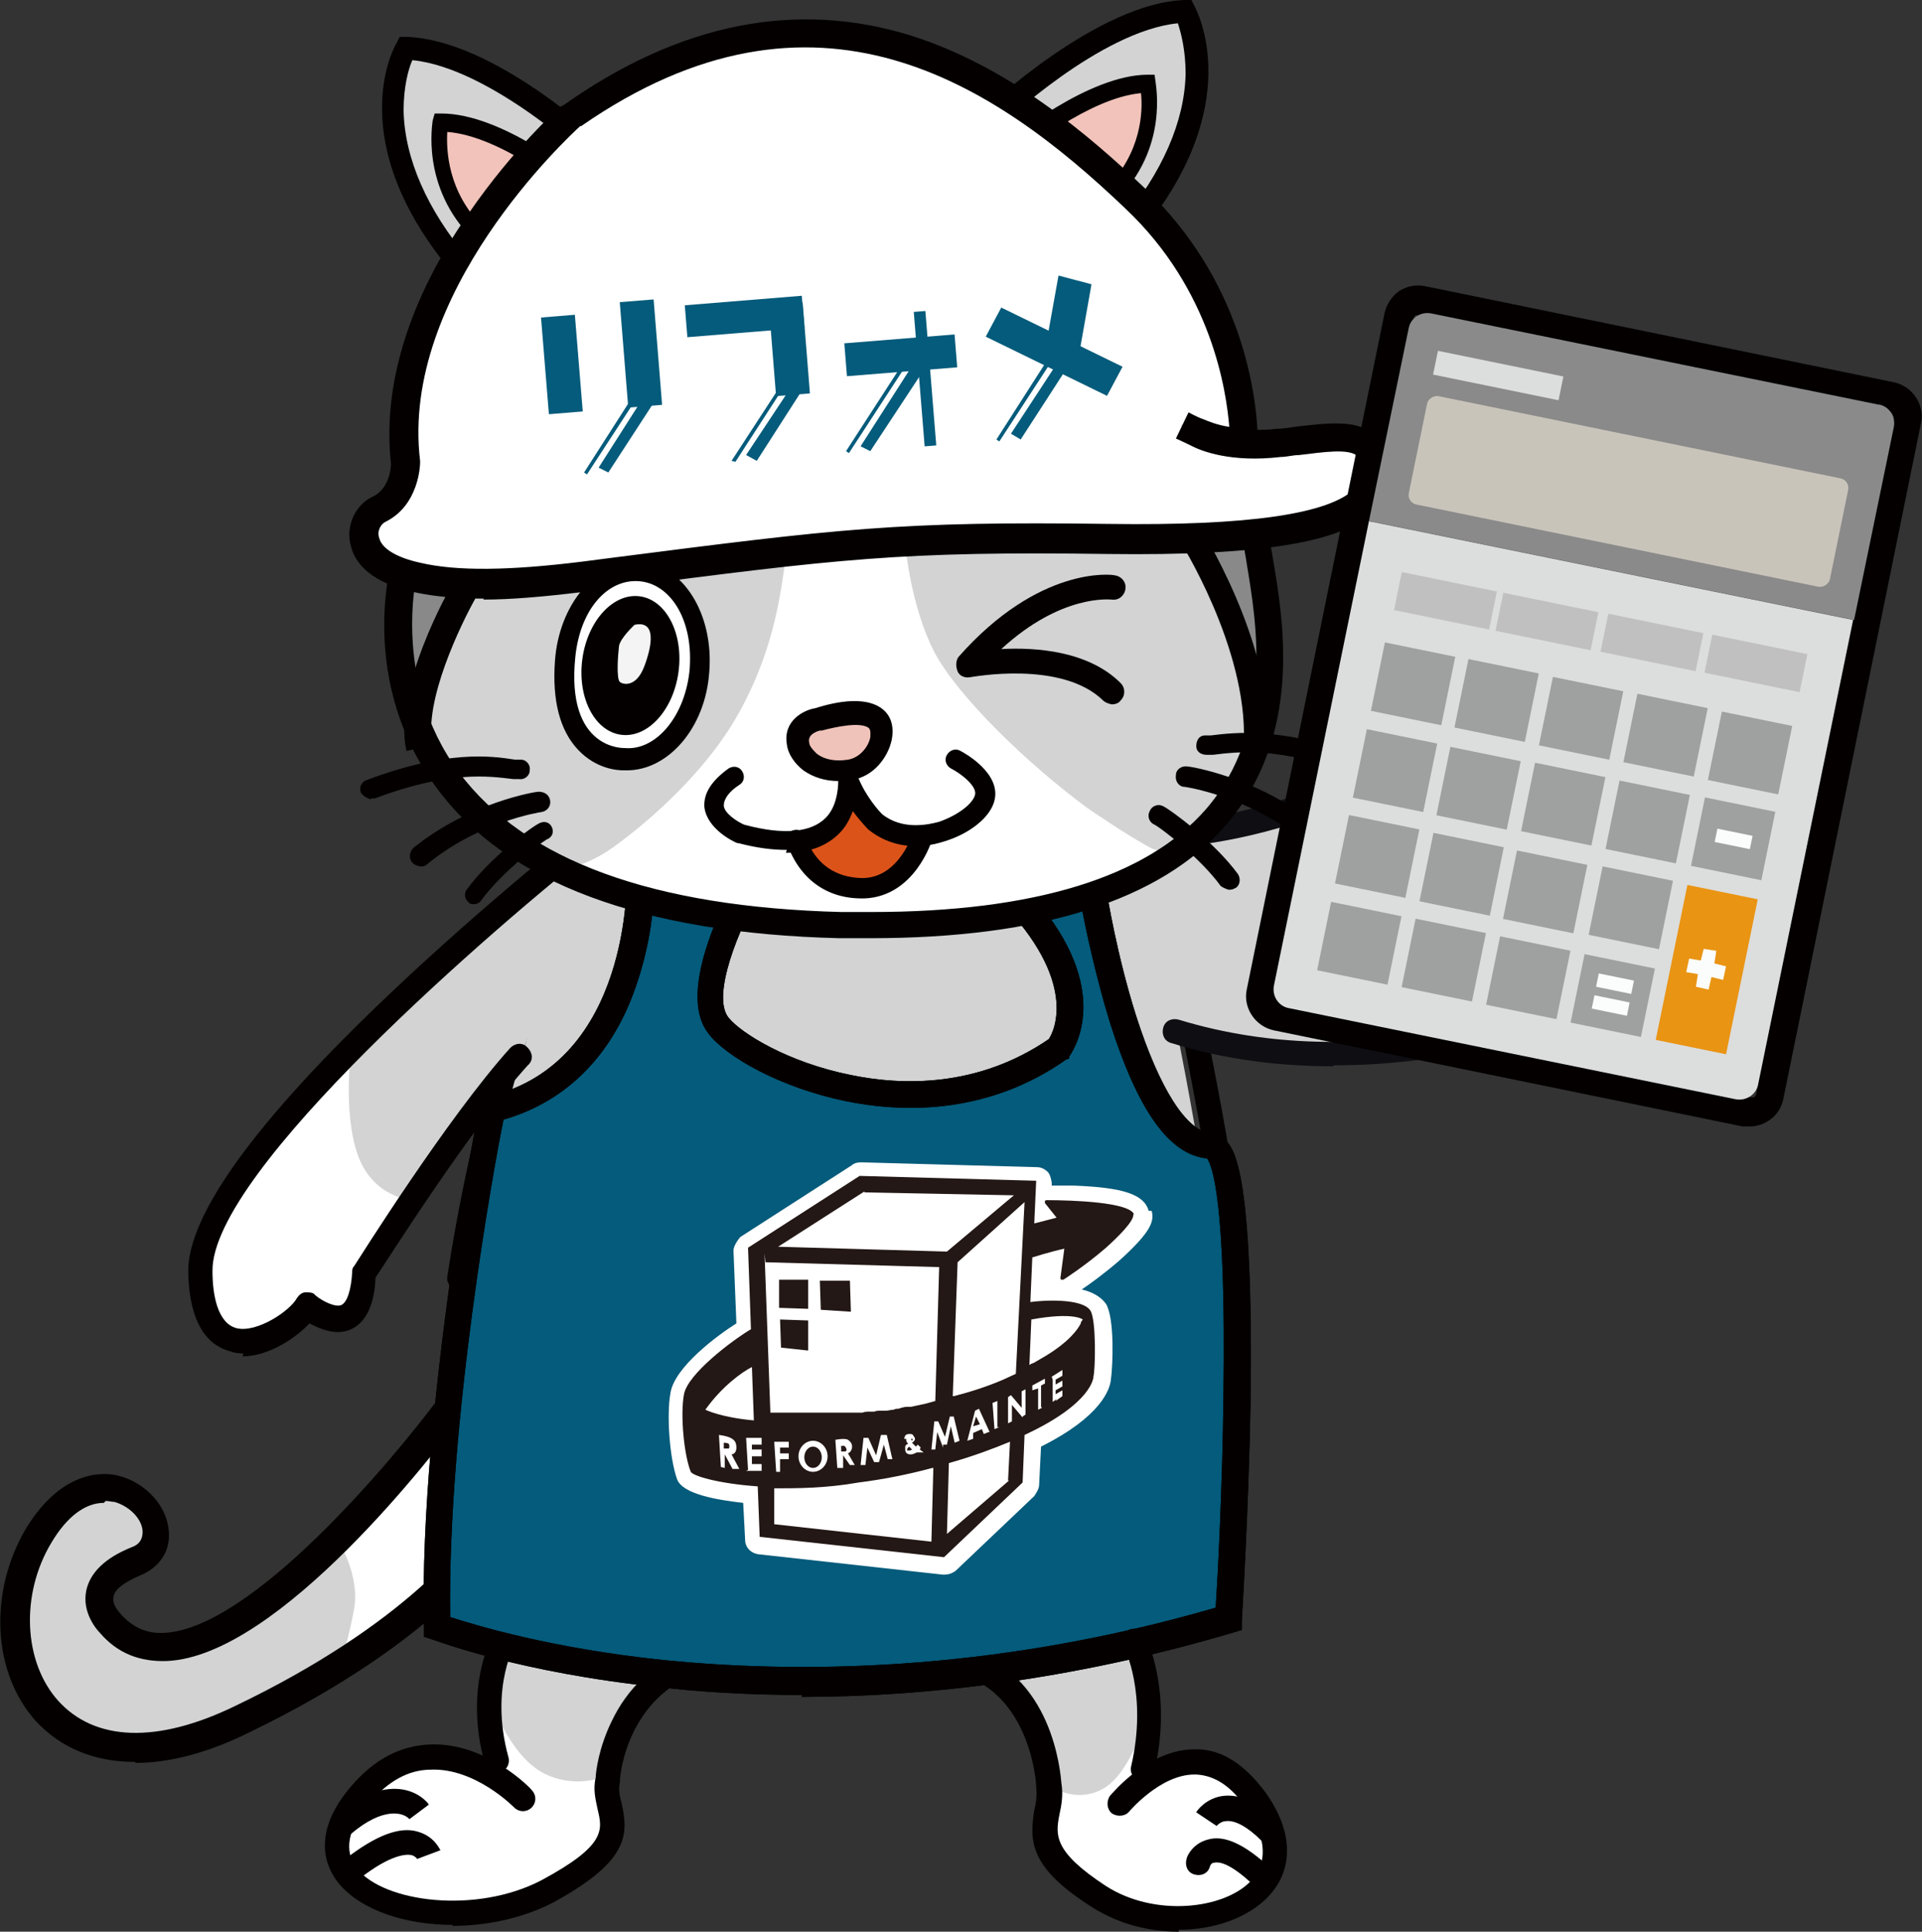 <?xml version="1.0" encoding="UTF-8"?>
<svg id="_レイヤー_2" data-name="レイヤー 2" xmlns="http://www.w3.org/2000/svg" viewBox="0 0 19.81 19.91">
  <rect x="0" y="0" width="19.81" height="19.91" fill="#333333" stroke="none"/>
  <defs>
    <style>
      .cls-1 {
        fill: #898989;
      }

      .cls-1, .cls-2, .cls-3, .cls-4, .cls-5, .cls-6, .cls-7, .cls-8, .cls-9, .cls-10, .cls-11, .cls-12, .cls-13, .cls-14, .cls-15, .cls-16, .cls-17, .cls-18 {
        stroke-width: 0px;
      }

      .cls-2 {
        fill: #0e0e13;
      }

      .cls-3 {
        fill: #231815;
      }

      .cls-4 {
        fill: #c9c4ba;
      }

      .cls-5 {
        fill: #dcdddd;
      }

      .cls-6 {
        fill: #d3d3d3;
      }

      .cls-7 {
        fill: #dc531a;
      }

      .cls-8 {
        fill: #bfc0bf;
      }

      .cls-9 {
        fill: #8a8a8a;
      }

      .cls-10 {
        fill: #9fa0a0;
      }

      .cls-11 {
        fill: #f2c3ba;
      }

      .cls-12 {
        fill: #fff;
      }

      .cls-13 {
        fill: #f0c3ba;
      }

      .cls-14 {
        fill: #fbfdfd;
      }

      .cls-15 {
        fill: #e99413;
      }

      .cls-16 {
        fill: #f4f4f5;
      }

      .cls-17 {
        fill: #045b7b;
      }

      .cls-18 {
        fill: #040000;
      }
    </style>
  </defs>
  <g id="_レイヤー_1-2" data-name="レイヤー 1">
    <g>
      <path class="cls-6" d="M4.65,14.48s-2.49,3.42-3.52,2.25c0,0-.38-.37.26-.63s-.3-1.4-.98-.28.05,2.87,2.07,1.9,2.57-1.94,2.57-1.94c0,0,.36-1.55-.39-1.31Z"/>
      <path class="cls-12" d="M3.47,17.23c1.19-.75,1.55-1.37,1.55-1.37,0,0,.36-1.55-.39-1.31,0,0-.5.69-1.14,1.34,0,0,.22.34.16.69s-.17.65-.17.65Z"/>
      <path class="cls-18" d="M1.39,18.16c-.41,0-.76-.14-1.02-.42-.45-.5-.49-1.33-.1-1.99.37-.6.79-.58.95-.54.28.07.5.31.52.57.02.21-.1.38-.3.46-.16.07-.26.14-.27.22-.02.08.07.17.07.17h0c.12.14.27.21.45.2.9-.04,2.35-1.77,2.84-2.43l.03-.04h.05c.24-.09.39-.02.48.06.34.31.15,1.23.11,1.41v.02s-.02.02-.02.02c-.02.04-.6,1.02-2.64,2-.41.2-.8.3-1.14.3ZM1.07,15.49c-.19,0-.38.14-.54.41-.32.53-.29,1.23.07,1.63.38.42,1.02.44,1.81.06,1.8-.86,2.41-1.73,2.5-1.86.08-.37.13-.96-.02-1.1-.01-.01-.05-.04-.14-.02-.25.34-1.87,2.46-3.03,2.51-.28.01-.51-.08-.69-.29-.03-.03-.19-.21-.14-.44.04-.18.19-.33.46-.44.09-.03.12-.09.12-.16,0-.12-.12-.26-.29-.31-.03,0-.06-.01-.09-.01Z"/>
      <path class="cls-6" d="M7.35,17.06c-1.02.23-1.08,1.27-1.08,1.27-.08.38.41.6-.63,1.15s-2.81.05-1.92-.99c.44-.51.92-.43,1.26-.26,0,0,.15.04.14-.08-.11-.82.1-1.32.1-1.32"/>
      <path class="cls-6" d="M9.92,17.13c.85.23.9,1.27.9,1.27.06.38-.34.6.52,1.15s2.34.05,1.6-.99c-.42-.59-.88-.39-1.16-.18,0,0-.02-.1,0-.16.19-.8-.09-1.32-.09-1.32"/>
      <path class="cls-12" d="M6.27,18.29c-.08.38.41.6-.63,1.15s-2.81.05-1.92-.99c.44-.51.92-.43,1.26-.26,0,0,.15.04.14-.08-.03-.19-.03-.36-.03-.51,0,0,.19.53.54.69s.65,0,.65,0Z"/>
      <path class="cls-18" d="M5.12,18.28c-.06,0-.11-.04-.12-.09-.24-.85.11-1.4.12-1.42.04-.06.12-.08.17-.04.06.04.08.12.04.17-.01.02-.29.48-.09,1.21.02.07-.02.14-.09.16-.01,0-.02,0-.03,0Z"/>
      <path class="cls-18" d="M4.67,19.84c-.49,0-.95-.15-1.18-.43-.13-.16-.29-.51.13-1,.24-.28.51-.42.82-.43.57-.02,1.03.45,1.04.47.05.05.05.13,0,.18s-.13.05-.18,0c0,0-.4-.41-.86-.39-.23,0-.44.12-.63.34-.23.27-.27.5-.13.68.28.35,1.23.47,1.9.12.67-.36.63-.52.58-.73-.02-.1-.05-.2-.02-.33,0-.05.03-.31.17-.59.14-.29.43-.66,1.01-.79.07-.02.14.03.15.1.02.07-.03.14-.1.15-.91.21-.98,1.12-.98,1.16,0,0,0,.01,0,.02-.02.08,0,.15.02.23.07.32.06.59-.71,1.01-.31.16-.68.24-1.04.24Z"/>
      <path class="cls-12" d="M10.87,18.43c.06.38-.32.6.49,1.15s2.21.05,1.52-.99c-.34-.51-.73-.43-.99-.26,0,0-.12.04-.11-.08.02-.19.03-.36.02-.51,0,0-.15.53-.42.69s-.51,0-.51,0Z"/>
      <path class="cls-18" d="M3.54,18.94s-.07-.02-.1-.05c-.04-.05-.04-.13.02-.18.24-.2.46-.29.66-.27.19.02.29.14.3.16l-.2.15h0c-.06-.07-.27-.13-.6.15-.02.02-.05.03-.08.03Z"/>
      <path class="cls-18" d="M3.64,19.39s-.07-.02-.1-.05c-.04-.05-.03-.13.02-.18.31-.24.56-.34.75-.28.17.05.22.18.23.19l-.24.09s0,0,0,0c0,0-.02-.03-.06-.04-.05-.01-.21-.01-.53.24-.02.02-.05.03-.08.03Z"/>
      <path class="cls-18" d="M12.15,19.91c-.31,0-.62-.08-.89-.25-.65-.41-.65-.68-.6-1,.02-.08.03-.16.02-.24,0,0,0,0,0-.01,0-.04-.06-.95-.8-1.16-.07-.02-.11-.09-.09-.16s.09-.11.16-.09c.9.24.98,1.27.99,1.38.02.12,0,.23-.02.32-.04.21-.07.38.48.74.5.32,1.21.24,1.49-.05.23-.24.1-.55-.05-.76-.15-.22-.32-.33-.51-.34,0,0-.01,0-.02,0-.35,0-.67.38-.67.38-.04.05-.12.06-.18.02-.05-.04-.06-.12-.02-.18.02-.02.4-.49.89-.48.27,0,.5.16.71.44.29.4.3.8.03,1.08-.21.22-.56.34-.92.34Z"/>
      <path class="cls-18" d="M13.09,19.01s-.06-.01-.09-.04c-.14-.14-.27-.21-.36-.2-.06,0-.1.05-.1.05h0s-.21-.14-.21-.14c0-.01.1-.15.28-.17.18-.02.37.07.57.28.05.05.05.13,0,.18-.02.02-.06.04-.09.04Z"/>
      <path class="cls-18" d="M13.01,19.46s-.06-.01-.09-.03c-.21-.2-.34-.25-.41-.23-.03,0-.04.04-.04.04-.02.07-.09.1-.16.08-.07-.02-.1-.09-.08-.16,0-.02.06-.16.22-.2.17-.05.38.05.64.29.05.05.05.13,0,.18-.02.03-.06.04-.09.04Z"/>
      <path class="cls-6" d="M5.88,8.99s-1.54,2.88-1.44,7.78c0,0,3.28,1.41,8.01,0,0,0,.86-1.29-.72-7.97l-5.85.19Z"/>
      <path class="cls-18" d="M4.74,13.3s-.01,0-.02,0c-.07-.01-.12-.08-.11-.14.41-2.68,1.21-4.17,1.24-4.23.02-.04.06-.06.11-.07l5.93-.19c.06,0,.11.04.13.1.37,1.53.64,2.9.8,4.08,0,.07-.04.13-.11.14-.07,0-.13-.04-.14-.11-.16-1.14-.41-2.47-.77-3.95l-5.75.18c-.16.31-.83,1.76-1.18,4.08,0,.06-.06.11-.12.11Z"/>
      <g>
        <path class="cls-17" d="M12.47,11.8c.49.02.19,4.87.19,4.87-4.73,1.41-8.15.09-8.15.09-.05-2.22.56-5.34.57-5.34,1.6-.38,1.53-2.41,1.53-2.41l1.15.05s-.66,1.09-.34,1.5,2.09,1.23,3.5.24c0,0,.48-.62-.5-1.62l.86.04s.4,2.54,1.19,2.58Z"/>
        <path class="cls-18" d="M8.27,17.47c-.56,0-1.05-.03-1.47-.08-1.45-.15-2.3-.48-2.34-.49l-.09-.03v-.09c-.03-1.17.13-2.56.26-3.52.08-.57.16-1.03.21-1.32.03-.15.05-.28.07-.39,0-.05.02-.08.02-.11.01-.04.03-.12.11-.14,1.47-.35,1.42-2.25,1.42-2.27v-.15s1.52.07,1.52.07l-.12.2c-.25.42-.53,1.12-.35,1.34.13.16.61.46,1.26.59.53.11,1.31.13,2.04-.37.06-.09.3-.6-.5-1.42l-.24-.25,1.32.06.02.11s.1.63.3,1.26c.24.75.52,1.19.77,1.21.04,0,.1.02.16.08.08.09.28.32.25,2.68-.02,1.14-.09,2.25-.09,2.26v.1s-.1.03-.1.03c-1.69.5-3.22.66-4.44.66ZM4.65,16.67c.25.08,1.03.32,2.19.44,1.29.13,3.32.15,5.69-.54.02-.3.07-1.23.08-2.18.03-2.03-.12-2.39-.17-2.45-.39-.04-.71-.49-1-1.4-.15-.49-.25-.97-.29-1.18l-.42-.02c.75.93.31,1.52.29,1.55v.02s-.03.01-.03.01c-.81.57-1.68.55-2.27.43-.68-.14-1.24-.46-1.42-.7-.28-.36.04-1.1.22-1.46l-.78-.03c0,.2-.04.57-.17.96-.24.74-.72,1.23-1.38,1.42-.1.48-.58,3.14-.55,5.13Z"/>
      </g>
      <g>
        <path class="cls-6" d="M10.24,1.21S11.35.14,12.21.12c0,0,.53.93-.57,2.25"/>
        <path class="cls-18" d="M11.73,2.44l-.18-.15c.43-.51.66-1.04.67-1.53,0-.25-.05-.43-.08-.52-.8.08-1.81,1.04-1.82,1.05l-.16-.17S11.31.03,12.21,0h.07s.03.06.03.06c.02.04.56,1.02-.58,2.38Z"/>
      </g>
      <g>
        <path class="cls-11" d="M10.48,1.51s.77-.64,1.36-.64c0,0,.13.64-.39,1.15"/>
        <path class="cls-18" d="M11.52,2.08l-.13-.13c.38-.37.39-.81.37-.99-.54.05-1.21.61-1.22.61l-.12-.14s.8-.66,1.41-.66c0,0,0,0,0,0h.07s.01.07.01.07c0,.03.14.69-.41,1.23Z"/>
      </g>
      <g>
        <path class="cls-6" d="M6.17,1.59s-1.12-1.06-1.99-1.09c0,0-.54.93.57,2.25"/>
        <path class="cls-18" d="M4.67,2.82c-1.15-1.36-.61-2.34-.58-2.38l.03-.06h.07c.91.03,2.02,1.08,2.06,1.12l-.16.17s-1.03-.97-1.84-1.05c-.04.09-.09.27-.09.52.01.49.24,1.02.67,1.53l-.18.15Z"/>
      </g>
      <g>
        <path class="cls-11" d="M5.93,1.89s-.78-.64-1.37-.64c0,0-.13.64.39,1.15"/>
        <path class="cls-18" d="M4.88,2.47c-.55-.54-.42-1.21-.42-1.23l.02-.07h.07s0,0,0,0c.62,0,1.39.63,1.42.66l-.12.14s-.69-.57-1.24-.61c-.01.18,0,.62.38.99l-.13.13Z"/>
      </g>
      <path class="cls-18" d="M8.27,17.47c-.56,0-1.05-.03-1.47-.08-1.45-.15-2.3-.48-2.34-.49l-.09-.03v-.09c-.03-1.17.13-2.56.26-3.52.08-.57.16-1.03.21-1.32.03-.15.05-.28.07-.39,0-.05.02-.08.02-.11.01-.04.03-.12.11-.14,1.47-.35,1.42-2.25,1.42-2.27v-.15s1.52.07,1.52.07l-.12.2c-.25.42-.53,1.12-.35,1.34.13.16.61.46,1.26.59.53.11,1.31.13,2.04-.37.06-.09.3-.6-.5-1.42l-.24-.25,1.32.06.02.11s.1.63.3,1.26c.24.75.52,1.19.77,1.21.04,0,.1.02.16.08.08.09.28.32.25,2.68-.02,1.14-.09,2.25-.09,2.26v.1s-.1.03-.1.03c-1.69.5-3.22.66-4.44.66ZM4.65,16.67c.25.08,1.03.32,2.19.44,1.29.13,3.32.15,5.69-.54.02-.3.07-1.23.08-2.18.03-2.03-.12-2.39-.17-2.45-.39-.04-.71-.49-1-1.4-.15-.49-.25-.97-.29-1.18l-.42-.02c.75.93.31,1.52.29,1.55v.02s-.03.01-.03.01c-.81.57-1.68.55-2.27.43-.68-.14-1.24-.46-1.42-.7-.28-.36.04-1.1.22-1.46l-.78-.03c0,.2-.04.57-.17.96-.24.74-.72,1.23-1.38,1.42-.1.48-.58,3.14-.55,5.13Z"/>
      <path class="cls-6" d="M6.4,8.29s-4.34,3.49-4.33,4.81c.01,1.19.96.61,1.11.34,0,0,.56.47.59-.34,0,0,.94-1.51,1.6-2.23"/>
      <path class="cls-12" d="M4.25,12.38c-.3.44-.51.78-.51.78-.02.81-.59.34-.59.34-.15.27-1.1.85-1.11-.34,0-.6.75-1.53,1.58-2.36,0,0-.09.67.07,1.11s.56.46.56.46Z"/>
      <path class="cls-18" d="M2.51,13.95s-.09,0-.13-.02c-.2-.05-.43-.23-.44-.83,0-.58.69-1.54,2.07-2.85,1.01-.96,2.04-1.77,2.05-1.78.05-.04.13-.03.18.02.04.05.03.13-.02.18-1.12.88-4.04,3.4-4.03,4.43,0,.24.05.54.25.59.21.05.55-.18.62-.31.02-.03.05-.06.09-.06.04,0,.08,0,.1.03.07.06.21.13.27.1.06-.03.1-.16.11-.34,0-.02,0-.04.02-.06.04-.06.96-1.53,1.61-2.25.05-.05.13-.06.18,0,.05.05.06.13,0,.18-.59.65-1.43,1.98-1.57,2.19-.01.28-.1.46-.25.53-.15.07-.32,0-.43-.06-.15.16-.43.34-.69.34Z"/>
      <g>
        <path class="cls-6" d="M11.47,8.63s1.89.16,3.55-1.2,1.38,2.87,1.38,2.87c0,0-2.06,1-4.29.32"/>
        <path class="cls-2" d="M13.74,10.99c-.52,0-1.09-.06-1.67-.24-.07-.02-.1-.09-.08-.16.02-.07.09-.1.16-.08,1.93.59,3.76-.13,4.13-.28,0-.19.03-.74,0-1.31-.06-.89-.25-1.45-.52-1.59-.16-.08-.38-.02-.65.2-.88.72-1.82,1.01-2.46,1.13-.69.13-1.17.09-1.19.09-.07,0-.12-.07-.12-.14,0-.07.07-.12.14-.12h0s.47.04,1.13-.09c.6-.12,1.5-.4,2.34-1.08.36-.29.67-.37.93-.23.36.19.58.79.65,1.8.05.72,0,1.39,0,1.41,0,.05-.03.09-.07.11-.02.01-.54.26-1.34.43-.37.08-.85.14-1.37.14Z"/>
      </g>
      <path class="cls-6" d="M12.95,5.57c.11.85,1.06,3.95-4.29,3.95s-4.53-3.41-4.53-3.41l1.6-1.96,4.31.34,2.03.5.87.59Z"/>
      <path class="cls-12" d="M5.83,8.96s.24-.05.48-.22.93-.71,1.31-1.4.43-1.27.49-1.67c0,0,.76-.13,1.22-.05,0,0,.06.64.3,1.1s.98,1.17,1.58,1.61c0,0,.42.29.67.42,0,0,.04.01.04.01.09.05-1.23.64-1.96.7-.59.05-1.95.05-2.25.01s-1.08-.12-1.89-.52Z"/>
      <path class="cls-7" d="M9.51,8.27s-.16.95-.61.89-.66-.36-.79-.72,1.39-.18,1.39-.18Z"/>
      <path class="cls-12" d="M9.86,7.74s.41.21.32.41-.34.6-1.06.32c0,0-.45-.36-.42-.78,0,0,.38,1.28-1.06.9,0,0-.57-.24-.07-.59"/>
      <polygon class="cls-1" points="4.79 5.75 4.7 6.15 4.19 7.14 4.1 6.51 4.33 5.62 4.79 5.75"/>
      <polygon class="cls-1" points="12.22 5.55 12.84 6.51 12.87 6.94 13.08 6.94 13.05 6.24 12.79 5.21 12.22 5.55"/>
      <path class="cls-18" d="M8.97,9.67c-.1,0-.21,0-.32,0-2.03-.05-3.43-.57-4.15-1.55-.8-1.08-.48-2.29-.46-2.34l.27.07s-.3,1.14.42,2.11c.68.91,2,1.39,3.94,1.44.11,0,.21,0,.31,0,1.68,0,2.84-.36,3.45-1.06.71-.82.52-1.93.42-2.53-.01-.08-.03-.15-.03-.21l.27-.04c0,.06.02.12.03.2.11.64.31,1.83-.49,2.75-.67.77-1.9,1.16-3.66,1.16Z"/>
      <path class="cls-18" d="M4.19,7.74c-.15-.63.45-1.69.48-1.73l.24.14c-.16.28-.55,1.09-.45,1.53l-.27.06Z"/>
      <path class="cls-18" d="M13.07,7.65h-.25c.04-.97-.66-2.08-.67-2.09l.21-.14s.76,1.19.71,2.23Z"/>
      <g>
        <path class="cls-12" d="M12.82,4.55s.04-1.4-1.12-2.51-3.16-2.71-5.81-.86c0,0-1.94,1.71-1.71,3.58,0,0,0,.35-.28.48s-.48,1.03,2.1.69,3.17-.42,5.42-.39,2.79-.29,2.76-.73-.49-.32-1.01-.26-.79-.07-.85-.1-.15-.07-.15-.07"/>
        <path class="cls-18" d="M4.99,6.17c-.98,0-1.3-.27-1.37-.53-.07-.23.06-.45.22-.52.17-.08.19-.29.19-.34-.09-.8.18-1.69.8-2.58.46-.67.94-1.1.96-1.11h.01C7.01.23,8.22,0,9.4.37c1,.32,1.81,1.01,2.4,1.57,1,.95,1.14,2.11,1.16,2.49.06,0,.12,0,.19-.01.06,0,.13-.01.19-.02.34-.04.64-.08.83.08.09.08.15.19.16.34.01.16-.04.31-.15.43-.32.34-1.17.48-2.76.46-2.14-.03-2.77.05-5.09.35l-.31.04c-.41.05-.75.08-1.04.08ZM5.98,1.3c-.12.11-1.86,1.72-1.65,3.45h0s0,.02,0,.02c0,.02-.01.44-.36.61-.04.02-.09.09-.06.17.03.11.19.2.42.25.38.09.93.08,1.66-.01l.31-.04c2.34-.3,2.97-.38,5.13-.35,1.43.02,2.28-.1,2.54-.37.05-.06.08-.12.07-.2,0-.1-.04-.13-.05-.13-.09-.08-.35-.04-.6-.01-.06,0-.13.02-.19.02-.51.06-.82-.06-.93-.12-.06-.03-.15-.07-.15-.07l.13-.27s.09.05.15.07c.05.02.14.06.27.08-.03-.37-.18-1.41-1.07-2.25-1.34-1.28-3.19-2.53-5.61-.85Z"/>
      </g>
      <g>
        <g>
          <path class="cls-12" d="M7.19,6.92c-.04.53-.39.92-.76.89,0,0-.66.03-.58-.99.04-.53.38-.93.74-.9s.63.48.6,1Z"/>
          <path class="cls-18" d="M6.47,7.94s-.03,0-.04,0c-.06,0-.28-.01-.47-.21-.19-.2-.27-.51-.24-.92.02-.28.12-.54.28-.73.17-.2.38-.3.6-.29.44.03.76.54.71,1.14h0c-.04.57-.42,1.01-.85,1.01ZM6.44,7.69h0c.31.02.59-.33.62-.77h0c.03-.45-.19-.85-.48-.87-.14,0-.28.06-.39.2-.13.15-.2.36-.22.59-.02.34.03.59.17.73.12.13.27.13.29.13h0Z"/>
        </g>
        <path class="cls-12" d="M7.11,6.88c-.04.5-.35.86-.67.83,0,0-.61.03-.51-.94.05-.49.33-.8.65-.78s.56.38.53.88Z"/>
        <ellipse class="cls-18" cx="6.5" cy="6.86" rx=".72" ry=".5" transform="translate(-1.18 12.37) rotate(-82.21)"/>
        <path class="cls-16" d="M6.54,6.44s-.15.14-.16.22-.03.34.01.37.17.05.25-.16.13-.48-.1-.43Z"/>
      </g>
      <path class="cls-18" d="M11.46,7.26s-.06-.01-.09-.04c-.43-.42-1.36-.24-1.37-.24-.05.01-.11-.01-.13-.06s-.02-.11.01-.15c.83-.94,1.58-.85,1.61-.84.07.01.12.07.11.14-.01.07-.07.12-.14.11-.02,0-.52-.06-1.14.51.36-.02.9.02,1.23.35.05.05.05.13,0,.18-.02.03-.06.04-.09.04Z"/>
      <path class="cls-18" d="M8.11,8.76c-.15,0-.31-.02-.5-.07,0,0,0,0-.01,0-.03-.01-.31-.14-.34-.37-.01-.14.07-.27.25-.4.05-.03.11-.02.14.03.03.05.02.11-.03.14-.11.07-.16.15-.16.21,0,.08.14.17.21.2.41.11.69.08.84-.07.1-.1.13-.26.13-.39-.04-.11-.06-.23-.05-.35,0-.05.04-.09.09-.09.05,0,.1.03.11.07,0,.01.04.15.05.33.08.21.23.37.25.39.21.17.48.11.59.08.2-.07.35-.19.37-.28.02-.09-.15-.22-.25-.27-.05-.03-.07-.09-.04-.14.03-.05.09-.07.14-.04.04.02.42.23.35.51-.04.17-.25.34-.51.42-.3.1-.58.05-.79-.12,0,0,0,0,0,0,0,0-.08-.08-.16-.19-.03.08-.07.16-.14.23-.13.13-.31.2-.55.2Z"/>
      <path class="cls-18" d="M8.88,9.26c-.36,0-.64-.2-.77-.57-.02-.05,0-.11.06-.13.05-.02.11,0,.13.06.13.36.4.43.6.43.37-.01.51-.46.51-.47.02-.05.07-.09.13-.07.05.02.09.07.07.13,0,.02-.18.6-.7.62-.01,0-.02,0-.03,0Z"/>
      <path class="cls-18" d="M3.82,8.24s-.08-.03-.1-.07c-.02-.05,0-.11.06-.13.82-.31,1.28-.25,1.53-.21.02,0,.04,0,.06,0,.06,0,.1.06.09.11,0,.06-.06.1-.11.09-.02,0-.04,0-.06,0-.25-.03-.66-.09-1.43.2-.01,0-.02,0-.04,0Z"/>
      <path class="cls-18" d="M4.33,8.93s-.06-.01-.08-.04c-.04-.04-.03-.11.01-.15.58-.47,1.26-.58,1.29-.58.06,0,.11.03.12.09s-.03.11-.09.12c-.01,0-.65.1-1.18.54-.02.02-.04.02-.07.02Z"/>
      <path class="cls-18" d="M4.88,9.32s-.04,0-.05-.02c-.04-.03-.05-.09-.02-.13.23-.32.68-.66.76-.69.05-.02.1,0,.12.05.02.05,0,.1-.05.12-.06.03-.47.34-.68.63-.02.03-.05.04-.08.04Z"/>
      <path class="cls-18" d="M13.98,7.98s-.02,0-.04,0c-.77-.29-1.19-.23-1.44-.2-.02,0-.04,0-.06,0-.06,0-.11-.03-.11-.09,0-.06.03-.11.09-.11.02,0,.04,0,.06,0,.25-.03.72-.09,1.54.21.05.02.08.08.06.13-.02.04-.05.07-.1.07Z"/>
      <path class="cls-18" d="M13.47,8.67s-.05,0-.06-.02c-.54-.44-1.19-.54-1.2-.54-.06,0-.1-.06-.09-.12,0-.06.06-.1.12-.09.03,0,.71.11,1.3.58.04.04.05.1.02.15-.02.03-.05.04-.08.04Z"/>
      <path class="cls-18" d="M12.66,9.17s-.06-.02-.08-.04c-.21-.29-.62-.6-.68-.63-.05-.02-.08-.08-.05-.14.02-.05.08-.08.14-.05.08.04.53.37.77.7.03.05.02.11-.02.14-.02.01-.04.02-.06.02Z"/>
      <g>
        <path class="cls-13" d="M8.43,7.42s.39-.14.58-.02.02.49-.25.54c-.32.05-.51-.11-.53-.27-.03-.2.2-.25.2-.25Z"/>
        <path class="cls-18" d="M8.64,8.05c-.14,0-.26-.04-.36-.11-.09-.07-.16-.17-.17-.27-.04-.24.17-.35.29-.37.07-.02.45-.15.67-.01.11.07.15.19.12.34-.04.18-.19.38-.42.41-.04,0-.09.01-.13.01ZM8.45,7.53s-.13.03-.11.12c0,.04.04.08.08.12.08.06.19.08.32.06.12-.02.21-.13.23-.23,0-.02.01-.08-.02-.1-.09-.06-.33-.01-.48.03h-.01Z"/>
      </g>
      <g>
        <rect class="cls-17" x="5.62" y="3.26" width=".35" height="1" transform="translate(-.29 .48) rotate(-4.66)"/>
        <rect class="cls-17" x="6.43" y="3.1" width=".35" height="1.09" transform="translate(-.27 .54) rotate(-4.6)"/>
        <polygon class="cls-17" points="6.27 4.87 6.17 4.82 6.68 4.02 6.79 4.07 6.27 4.87"/>
        <polygon class="cls-17" points="6.05 4.89 6.02 4.87 6.59 3.98 6.63 4 6.05 4.89"/>
        <g>
          <rect class="cls-17" x="7.07" y="3.1" width="1.21" height=".33" transform="translate(-.24 .63) rotate(-4.65)"/>
          <rect class="cls-17" x="7.96" y="3.13" width=".35" height=".94" transform="translate(-.26 .66) rotate(-4.57)"/>
          <polygon class="cls-17" points="7.58 4.76 7.54 4.75 8.12 3.86 8.15 3.88 7.58 4.76"/>
          <polygon class="cls-17" points="7.8 4.75 7.69 4.69 8.22 3.89 8.32 3.94 7.8 4.75"/>
        </g>
        <g>
          <rect class="cls-17" x="8.71" y="3.49" width="1.14" height=".34" transform="translate(-.26 .76) rotate(-4.61)"/>
          <polygon class="cls-17" points="8.75 4.67 8.72 4.65 9.29 3.77 9.33 3.78 8.75 4.67"/>
          <polygon class="cls-17" points="8.97 4.65 8.87 4.6 9.44 3.71 9.55 3.77 8.97 4.65"/>
          <rect class="cls-17" x="9.47" y="3.21" width=".12" height="1.39" transform="translate(-.28 .78) rotate(-4.63)"/>
        </g>
        <g>
          <polygon class="cls-17" points="11.57 3.78 11.41 4.08 10.16 3.47 10.32 3.17 11.57 3.78"/>
          <polygon class="cls-17" points="10.3 4.55 10.27 4.53 10.84 3.64 10.88 3.66 10.3 4.55"/>
          <polygon class="cls-17" points="10.52 4.53 10.42 4.47 10.97 3.63 11.07 3.68 10.52 4.53"/>
          <polygon class="cls-17" points="11.11 3.72 10.77 3.62 10.91 2.84 11.25 2.93 11.11 3.72"/>
        </g>
      </g>
      <g>
        <path class="cls-12" d="M11.84,12.48c-.05-.17-.26-.24-.77-.26-.07,0-.15,0-.23,0v-.03s-.01-.08-.04-.11c-.03-.03-.07-.05-.11-.05l-1.82-.05s-.06,0-.09.03l-1.15.74s-.07.08-.07.14l.03.75c-.19.12-.64.45-.68.72-.04.22-.01.67.07.89.06.15.41.21.68.24l.02.38c0,.08.06.14.14.15l1.9.21s0,0,.01,0c.04,0,.08-.01.12-.04l.81-.77s.05-.07.05-.11l.02-.4c.62-.31.71-.59.72-.69.02-.14.04-.63-.05-.78-.05-.07-.13-.12-.25-.15.09-.06.24-.17.39-.3.32-.29.36-.4.33-.51Z"/>
        <g>
          <path class="cls-3" d="M9.37,14.95s.02,0,.03-.01c0,0-.02-.02-.03-.03-.01.01-.02.02-.02.03,0,0,0,0,0,.01,0,0,0,0,.02,0Z"/>
          <path class="cls-3" d="M9.39,14.83s0,0,0,0c0,0,0,0,0,0,0,0,0,0,0,0,0,0,0,0,0,0,0,0,0,.01.01.02,0,0,.01-.02.01-.02Z"/>
          <polygon class="cls-3" points="10.06 14.6 10.03 14.7 10.1 14.68 10.06 14.6"/>
          <path class="cls-3" d="M7.46,14.86v.07s.04,0,.05,0c.01,0,.01-.04,0-.05-.02-.01-.05-.01-.05-.01Z"/>
          <path class="cls-3" d="M8.38,14.91c-.05,0-.09.05-.09.11,0,.06.04.11.09.11.05,0,.09-.05.09-.11,0-.06-.04-.11-.09-.11Z"/>
          <path class="cls-3" d="M8.67,14.9v.06s.02,0,.04,0c.02,0,.02-.03,0-.05-.01-.02-.05,0-.05,0Z"/>
          <polygon class="cls-3" points="8.33 13.49 8.33 13.19 8.03 13.19 8.03 13.48 8.33 13.49"/>
          <polygon class="cls-3" points="8.77 13.52 8.76 13.2 8.45 13.2 8.46 13.5 8.77 13.52"/>
          <polygon class="cls-3" points="8.05 13.89 8.33 13.92 8.33 13.61 8.04 13.6 8.05 13.89"/>
          <path class="cls-3" d="M11.69,12.52c-.04-.13-.64-.15-.9-.15,0,0-.02,0-.02.01,0,0,0,.02,0,.02l.12.15s-.11.03-.23.06l.02-.44-1.82-.05-1.15.74.03.84c-.2.12-.65.46-.69.67-.04.21,0,.63.07.8.02.04.27.12.69.15l.02.52,1.9.21.81-.77.02-.49c.71-.33.71-.6.71-.6.02-.08.03-.58-.03-.68-.08-.13-.48-.11-.62-.09l.02-.46s.19-.06.33-.09l-.04.3s0,.02.01.02c0,0,0,0,.01,0,0,0,0,0,.01,0,0,0,.22-.14.44-.33.11-.1.3-.28.28-.35ZM9.82,14.39l.05-1.38.69-.62-.09,1.77s0,0,0,0c-.04.02-.09.04-.13.06,0,0,0,0,0,0-.14.06-.31.12-.51.17ZM10.3,14.71l-.05.02-.02-.27.05-.02v.27ZM10.19,14.76l-.05.02-.02-.05-.09.04v.06s-.06.02-.06.02l.08-.31.04-.02.11.24ZM8.91,12.29l1.54.03-.69.58-1.74-.05.89-.57ZM7.75,14.09l.02.55c-.34-.03-.5-.11-.5-.11.17-.24.38-.39.48-.44ZM7.55,15.14l-.08-.15v.14s-.04-.01-.04-.01l-.02-.33c.16.02.18.07.18.13,0,.07-.05.07-.05.07l.08.15h-.06ZM7.71,15.15l-.02-.33h.16s0,.07,0,.07h-.1s0,.05,0,.05h.1s0,.07,0,.07h-.1s0,.08,0,.08h.1s0,.07,0,.07h-.16ZM7.89,13.01l1.79.05-.04,1.38s-.07.02-.11.03c-.05.01-.09.02-.14.03-.02,0-.03,0-.04,0-.03,0-.06.01-.09.02-.02,0-.03,0-.05.01-.03,0-.05.01-.08.01-.02,0-.03,0-.05,0-.02,0-.05,0-.07.01-.02,0-.03,0-.05,0-.02,0-.05,0-.07.01-.02,0-.03,0-.05,0-.02,0-.05,0-.07,0-.01,0-.03,0-.04,0-.03,0-.05,0-.08,0-.01,0-.02,0-.03,0-.03,0-.07,0-.1,0-.01,0-.03,0-.04,0-.02,0-.04,0-.06,0-.02,0-.03,0-.05,0-.02,0-.03,0-.05,0-.02,0-.03,0-.05,0-.01,0-.03,0-.04,0-.02,0-.03,0-.05,0-.01,0-.03,0-.04,0h-.05s-.02,0-.03,0c-.02,0-.03,0-.05,0,0,0-.02,0-.02,0-.02,0-.03,0-.05,0l-.06-1.64ZM9.32,14.83s0-.02.01-.03c0-.01.02-.02.04-.02.02,0,.03,0,.04.01,0,0,.01.02.02.03,0,0,0,.02,0,.02,0,0-.01.02-.03.03.02.02.03.03.04.04,0,0,0,0,.02-.02l.03.03h0s-.01.02-.01.02l.04.03h-.05s-.02,0-.02,0c-.02.01-.04.02-.06.02-.02,0-.03,0-.04-.01-.01,0-.02-.02-.02-.04,0-.01,0-.02,0-.03,0-.01.01-.02.03-.03-.02-.02-.02-.03-.02-.05ZM9.2,15.04h-.05s-.04-.15-.04-.15l-.05.18h-.05s-.07-.15-.07-.15l-.02.18h-.05s.03-.28.03-.28h.05s.08.18.08.18l.05-.21h.06s.06.26.06.26ZM8.69,15.13h-.06s-.02-.29-.02-.29c0,0,.1-.02.13,0,.03.02.05.05.04.09-.01.04-.04.05-.04.05l.07.12h-.05s-.07-.1-.07-.1v.12ZM8.53,15.01c0,.09-.07.16-.15.16-.08,0-.15-.07-.15-.16,0-.09.07-.16.15-.16.08,0,.15.07.15.16ZM8.06,15.17h-.06s-.02-.31-.02-.31h.15s0,.06,0,.06h-.09s0,.06,0,.06h.09s0,.06,0,.06h-.09s0,.14,0,.14ZM9.6,15.89l-1.62-.18v-.37c.24,0,.53,0,.87-.06.24-.03.5-.08.76-.15,0,0,0,0,.01,0l-.02.76ZM9.72,14.92l-.06-.16-.02.18h-.04s.03-.29.03-.29h.04s.07.16.07.16l.05-.21h.04s.06.25.06.25l-.05.02-.04-.17-.04.19h-.04ZM10.4,15.26l-.64.55.02-.73c.25-.07.46-.15.63-.22l-.02.4ZM10.54,14.61l-.11-.13v.17s-.04.02-.04.02v-.27s.03-.02.03-.02l.11.13v-.17s.04-.02.04-.02v.26s-.03.02-.03.02ZM10.74,14.51l-.04.02v-.22s-.06.02-.06.02v-.05s.13-.07.13-.07v.05s-.04.02-.04.02v.22ZM10.89,14.42h0l-.04.03v-.23s-.01-.03-.01-.03l.11-.07v.06s-.07.04-.07.04v.05s.07-.04.07-.04v.06s-.07.04-.07.04v.04s.07-.04.07-.04v.06s-.07.05-.07.05ZM11.14,13.63s0,0,0,0h0s0,0,0,0t0,0s0,0,0,0h0s0,0,0,0c0,0,0,0,0,0,0,0,0,0,0,.01h0c-.03.06-.12.19-.37.34h0s-.07.04-.12.07c0,0,0,0,0,0-.01,0-.03.01-.04.02h0s.02-.47.02-.47c.44-.08.53,0,.53,0Z"/>
        </g>
      </g>
      <g>
        <path class="cls-18" d="M18.03,11.61s-.05,0-.07,0l-4.83-.99c-.19-.04-.32-.23-.28-.42l1.42-6.97c.02-.09.07-.17.15-.23.08-.05.17-.07.27-.05l4.83.99c.19.04.32.23.28.42l-1.42,6.97c-.02.09-.07.17-.15.22-.06.04-.13.06-.19.06ZM14.62,3.25s-.03,0-.03,0c0,0-.02.02-.02.03l-1.42,6.97s.01.06.05.07l4.83.99s.04,0,.05,0c0,0,.02-.02.02-.03l1.42-6.97s-.01-.06-.05-.07l-4.83-.99s0,0-.01,0Z"/>
        <g>
          <path class="cls-9" d="M19.36,4.17l-4.61-.94c-.11-.02-.21.05-.23.15l-.41,1.99,5,1.02.41-1.99c.02-.11-.05-.21-.15-.23Z"/>
          <rect class="cls-4" x="16.21" y="2.85" width="1.14" height="4.43" rx=".1" ry=".1" transform="translate(8.46 20.49) rotate(-78.44)"/>
          <path class="cls-5" d="M14.11,5.37l-.98,4.79c-.02.11.05.21.15.23l4.61.94c.11.02.21-.05.23-.15l.98-4.79-5-1.02Z"/>
        </g>
        <g>
          <rect class="cls-8" x="14.69" y="5.69" width=".4" height="1" transform="translate(5.85 19.54) rotate(-78.44)"/>
          <rect class="cls-8" x="15.74" y="5.9" width=".4" height="1" transform="translate(6.48 20.74) rotate(-78.44)"/>
          <rect class="cls-8" x="16.82" y="6.12" width=".4" height="1" transform="translate(7.13 21.97) rotate(-78.44)"/>
          <rect class="cls-8" x="17.9" y="6.34" width=".4" height="1" transform="translate(7.77 23.2) rotate(-78.44)"/>
          <rect class="cls-10" x="14.2" y="6.68" width=".72" height=".74" transform="translate(4.74 19.9) rotate(-78.44)"/>
          <rect class="cls-10" x="14.01" y="7.57" width=".72" height=".74" transform="translate(3.72 20.43) rotate(-78.44)"/>
          <rect class="cls-10" x="13.83" y="8.46" width=".72" height=".74" transform="translate(2.7 20.96) rotate(-78.44)"/>
          <rect class="cls-10" x="13.65" y="9.35" width=".72" height=".74" transform="translate(1.68 21.5) rotate(-78.44)"/>
          <rect class="cls-10" x="15.07" y="6.85" width=".72" height=".74" transform="translate(5.26 20.89) rotate(-78.44)"/>
          <rect class="cls-10" x="14.88" y="7.74" width=".72" height=".74" transform="translate(4.24 21.43) rotate(-78.44)"/>
          <rect class="cls-10" x="14.7" y="8.64" width=".72" height=".74" transform="translate(3.22 21.96) rotate(-78.44)"/>
          <rect class="cls-10" x="14.52" y="9.53" width=".72" height=".74" transform="translate(2.2 22.49) rotate(-78.44)"/>
          <rect class="cls-10" x="15.94" y="7.03" width=".72" height=".74" transform="translate(5.78 21.89) rotate(-78.44)"/>
          <rect class="cls-10" x="15.76" y="7.92" width=".72" height=".74" transform="translate(4.76 22.42) rotate(-78.44)"/>
          <rect class="cls-10" x="15.57" y="8.81" width=".72" height=".74" transform="translate(3.74 22.96) rotate(-78.44)"/>
          <rect class="cls-10" x="15.39" y="9.7" width=".72" height=".74" transform="translate(2.73 23.49) rotate(-78.44)"/>
          <rect class="cls-10" x="16.81" y="7.21" width=".72" height=".74" transform="translate(6.3 22.88) rotate(-78.44)"/>
          <rect class="cls-10" x="16.63" y="8.1" width=".72" height=".74" transform="translate(5.28 23.42) rotate(-78.44)"/>
          <rect class="cls-10" x="16.45" y="8.99" width=".72" height=".74" transform="translate(4.27 23.95) rotate(-78.44)"/>
          <rect class="cls-10" x="16.26" y="9.88" width=".72" height=".74" transform="translate(3.25 24.49) rotate(-78.44)"/>
          <rect class="cls-10" x="17.68" y="7.39" width=".72" height=".74" transform="translate(6.82 23.88) rotate(-78.44)"/>
          <rect class="cls-10" x="17.5" y="8.28" width=".72" height=".74" transform="translate(5.81 24.41) rotate(-78.44)"/>
          <rect class="cls-15" x="16.77" y="9.62" width="1.63" height=".74" transform="translate(4.28 25.22) rotate(-78.44)"/>
          <polygon class="cls-14" points="17.79 9.96 17.67 9.93 17.69 9.8 17.56 9.78 17.53 9.9 17.41 9.88 17.38 10.02 17.5 10.04 17.48 10.17 17.61 10.2 17.64 10.07 17.76 10.1 17.79 9.96"/>
        </g>
        <rect class="cls-14" x="17.79" y="8.47" width=".14" height=".37" transform="translate(5.81 24.41) rotate(-78.44)"/>
        <g>
          <rect class="cls-14" x="16.53" y="10.18" width=".14" height=".37" transform="translate(3.12 24.55) rotate(-78.44)"/>
          <rect class="cls-14" x="16.58" y="9.95" width=".14" height=".37" transform="translate(3.38 24.42) rotate(-78.44)"/>
        </g>
        <rect class="cls-5" x="14.78" y="3.74" width="1.32" height=".25" transform="translate(1.09 -3.01) rotate(11.56)"/>
      </g>
      <path class="cls-18" d="M11.78,18.35s-.02,0-.03,0c-.07-.02-.11-.08-.09-.15.17-.74-.07-1.22-.08-1.23-.03-.06,0-.14.05-.17.06-.03.14,0,.17.05.01.02.29.57.1,1.4-.01.06-.07.1-.12.1Z"/>
    </g>
  </g>
</svg>